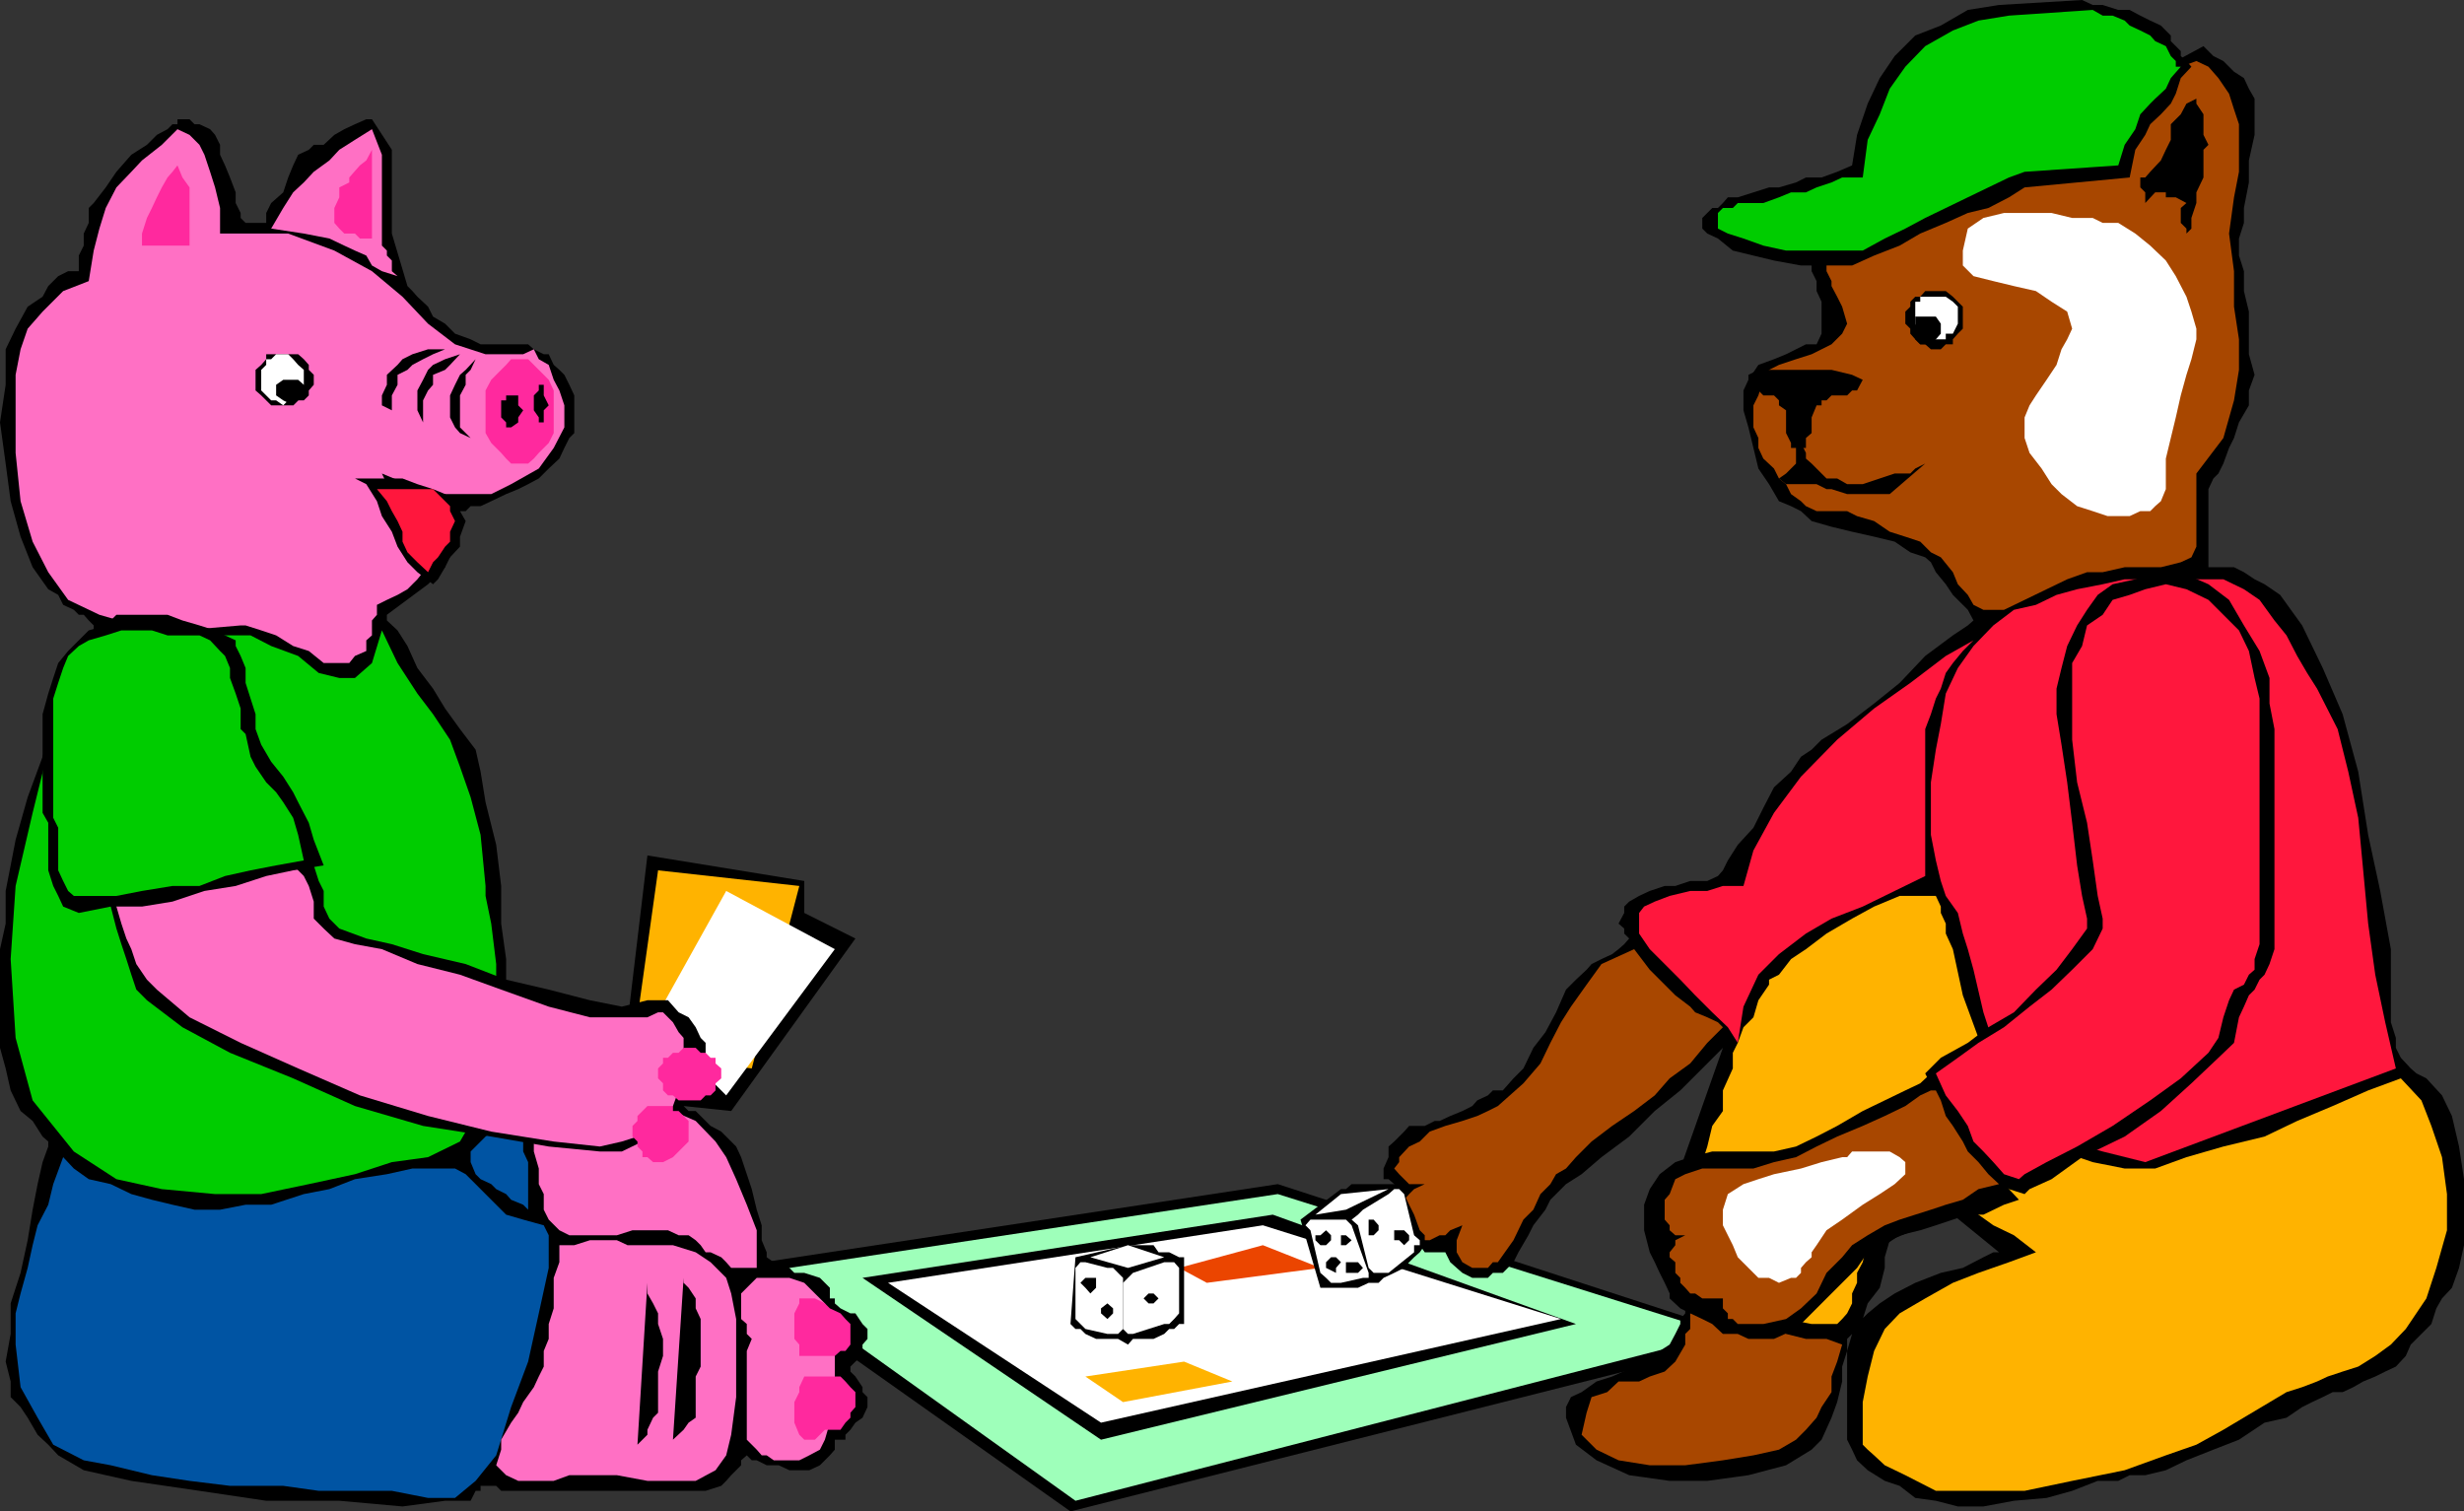 <svg xmlns="http://www.w3.org/2000/svg" width="347.098" height="212.898"><rect width="100%" height="100%" fill="#333333" stroke="none"/><path d="m180 166.797-77.703 11.8 48.5 34.301 96.203-24.3-67-21.801"/><path fill="#9effba" d="M106.598 179.297 180 168.199l62.7 19.7-91.2 23.5-44.902-32.102"/><path d="m121.5 180 33.598 22.797L222 186.5l-42.703-15.402L121.5 180"/><path fill="#fff" d="m125.098 180.7 30 19.698 64.8-14.601-42-13.2-52.8 8.102"/><path fill="#eb4500" d="m166.098 178.598 3.902 2.101 16-2.101-8.102-3.2-11.8 3.2"/><path fill="#ffb300" d="m152.898 193.898 5.301 3.602 15.399-2.902-6.801-2.801-13.899 2.101"/><path d="M158.898 175.398h3.602l.7 1h1.5l1.398.7h.699v9.402h-.7l-.699.7h-.699l-.699.698-1.5.7h-2.902l-.7.8-1.398-.8h-3.102l-1.5-.7-.699-.699h-.699l-.703-.699.703-9.402 7.398-1.7"/><path fill="#fff" d="m159.598 179.297 4.402-1.5h1.398l.7.8V185l-.7.797-.699.703H164l-4.402 1.398h-.7l-.699-.699v-6.5l.7-.699.699-.703"/><path fill="#fff" d="m152.898 177.797 3.102.8h.797l.703.7.7.703v7.2l-.7.698H156l-3.102-.699-.699-.699-.699-.703v-7.2l.7-.8h.698m.7-.699 5.3-1.7 5.102 1.7-5.102 1.5-5.3-1.5"/><path d="m152.2 180.7.698-.7h1.5v1.398l-.8.801-.7-.8-.699-.7m2.899 4.301v-.703l.902-.7.797.7V185l-.797.797-.902-.797m6-2.102.699-.699h.703l.7.7-.7.699h-.703l-.7-.7M52.398 16.797l2.801 4.3v11.801l2.2 7.399.699.703.699.797 1.5 1.402.703 1.399 1.7 1L64.097 47l2.199.797 1.402.703h6.7l.8.7 1.399.698h.699l.703 1.5.797.7.703.699.7 1.402.698 1.5V61l-.699.7-.699 1.398-.703 1.5-1.5 1.402-1.399 1.398-1.5.801-1.398.7-1.703.699-2.098 1-1.5.699h-1.402l-.7.703h-.8v.7l-.7.698v2.2l-.699.699V78.5l-.699.7v.698l-1 .7-.699 1-.703.699-5.797 4.3v.801l1.5 1.399L57.398 91l1.399 3.098L61 97l1.7 2.797 2.097 2.902L67 105.598l.7 3.101.698 4.301 1.5 6 .7 5.797v5.3l.699 5v4.301l13.203 3.899 3.898.703 2.801-23.5 22.098 3.598v4.5l7.203 3.601L103 156.5l-6.703-.703.703.703h1l2.098 2.098 1.5.8 1.402 1.399.7.703.698 1.5.801 2.398.7 2.102.699 2.898.699 2.2v2.101l.703 1.7v.699l1 .699h.7l1.5.8.698.7h1.399l2.203.703 1.398 1.398v1.5h.7v.7l.8.699 1.399.703h.703l1 1.5.7.7v1.398l-.7.8V191l-1 .797-.703.703v.7l.703.698 1 1.5v.7l.7.699v1.402l-.7 1.5-1 .7-.703 1-.7.699v.699h-1.5v1.402l-.699.801-1.398 1.398-1.5.7h-2.8l-1.5-.7H108l-1.402-.699h-.7L105.2 205l-.8.7v.698l-1.4 1.399-.703.8-.7.7-2.199.703h-28.8l-.7-.703H67.7V210H67l-.703 1.398h-3.598l-6 .801-8.902-.8H37.5L28.098 210l-9.598-1.402-6.703-1.5L8.199 205l-1.402-1.5-1.5-1.402-1.399-2.399-1-1.5-1.398-1.402v-2.2l-.703-2.8.703-3.899v-4.3l1.398-4.301 1-4.598.7-4.3.699-3.602.703-3.098.797-2.199v-.703l-.797-.7-1.402-2.199-1.7-1.398-1.398-2.902-.703-3.098L0 147.598v-13.899l.797-3.601V125.5l.703-3.602.7-3.601 1.698-6 2.102-5.7 1.5-5.3L9.598 97l1.5-3.602.699-3.199 1.402-1.402v-.7l-.699-.699-.703-.8h-.7l-.699-.7-1.5-.699-.699-1.402L6.797 83l-2.2-3.102-1.699-4.3-1.398-5-.703-5.301L0 59.5l.797-5.3v-5l1.402-2.903 1.7-3.098L6 41.797l.797-1.5 1.402-1.399 1.399-.699h1.5V36l.699-1.402v-1.7l.703-1.5v-2.101l.7-.7 1.698-2.199 1.5-2.199 2.102-2.402 2.2-1.399L22.097 19l1.5-.8.699-.7H25v-.703h1.7l.698.703h.7l1.5.7.699.8.703 1.398v1.399l.7 1.5.698 1.703.801 2.098v1.5L33.9 30v.7l.699.698H37.5V30l.7-1.402 1.698-1.5.7-2.098.699-1.703.703-1.5 1.5-.7.7-.699h1.398l1.5-1.398 1.402-.8 1.5-.7 1.598-.703h.8"/><path fill="#0054a3" d="m66.297 163.7.703 1.698.7.7 1.5.699.698.703 1.399.7.703.8 1.7.7.698.698V163.7l-.699-1.5v-1.402l.7-1.399v-1.5H72l-1.402.7-1.399.8-.8.7-.7.699-.699.703-.703.7v1.5"/><path fill="#ffb300" d="m92.7 122.598-3.602 25.699 16.8 2.203 6.7-25.703-19.899-2.2"/><path fill="#ff70c4" d="m12.5 39.598.7-4.301.8-3.098.898-2.902 1.5-2.899L18.5 24.2l1.5-1.601 2.797-2.2L25 18.2l1.7.801 1.398 1.398.699 1.399.8 2.402.7 2.2.703 2.898v3.601h9.598l6.5 2.399 5.3 2.902 4.301 3.598 3.598 3.8 3.8 2.903 4.301 1.398H73.7l1.5-.699.7 1.399 1.398.8L78 53.5l.797 1.5.703 2.098v3.101L78 63.098 75.898 66 72 68.2l-2.8 1.398H61l-3.602-1.399-3.601-1.5.703 1.5.7 1.399.8 1.699 1.398 1.402.7 1.5.699 1.399.8 1.402v3.598l-.8 1-.7.699-.699.703-1.398.797-1.5.703-1.402.7v1.398l-.7.8V89.5l-.8.7v1.5L50 92.397l-.8 1h-3.602L43.5 91.7l-2.203-.7-2.399-1.5-2.101-.703-2.2-.7h-.699l-8.199.7-6.5-.7-5.199-1.5L9.598 84.5l-2.801-3.902-2.2-4.301-1.699-5.7-.699-6.8v-11l.7-3.598 1-2.902L6 43.898 8.898 41l3.602-1.402"/><path d="M36 53.5v-1.402l.797-.7.703-.8v-.7H42l.797.7.703.8v.7l.7.699v1.402l-.7.801v.7l-.703.698H42l-.703.7h-3.098l-.699-.7-.703-.699L36 55v-1.5"/><path fill="#fff" d="M36.797 53.5v-1.402l.703-.7v-.8h.7l.698-.7h1.7l.699.7.703.8.797.7v2.101L42 55v.7h-.703v.698h-.7l-.699.7-1-.7H38.2l-.7-.698-.703-.7v-1.5"/><path d="M38.898 55v-.8l1-.7H42l.797.7v1.5l-.797.698-.703.7-1.399-.7-1-.699V55"/><path fill="#ff70c4" d="m38.2 32.2 1.698-2.903 1.399-2.2 1.5-1.398 1.402-1.5 2.2-1.601 1.398-1.5L50 19.699l2.398-1.5 1.399 3.598v12.8l.703.7V36l.7.7v1.5l.8.698-2.203-.699-1.399-.8-.8-1.399L50 35.297l-1.5-.7-2.102-1-3.601-.699-4.598-.699"/><path fill="#0c0" d="m8.898 98.398-.699 2.2-1.402 5-2.2 8.902L2.2 124.797l-.699 10.3.7 11.102L4.597 155l5.8 7.2 6 3.898 6.399 1.402 7.5.7h6.5l6.703-1.403 6.5-1.399 5.2-1.699 5.097-.699 4.5-2.203 2.902-5 1.5-6 .7-6.5v-7.5l-.7-5.7-.8-3.898v-1.402l-.7-7.2-1.402-5.3-1.5-4.297-1.399-3.8L61 100.597l-2.203-2.899L56 93.4l-2.203-4.602-1.399 4.601L50 95.5h-2.203l-2.899-.703L42 92.398 38.2 91l-2.903-1.5h-12.5l-4.297-.703h-2.902L12.5 89.5 11.098 91l-1.5 3.098-.7 4.3"/><path fill="#ff299e" d="M68.398 57.797V55l.801-1.5.7-.703 1.398-1.399.703-.8h2.398l2.2 2.199.699.703L78 55v6l-.703 1.398-1.399 1.399-.699.8-.8.7H72l-.703-.7-.7-.8-1.398-1.399L68.4 61v-3.203"/><path fill="#0054a3" d="M8.898 163 7.5 166.797l-.703 2.902-1.5 2.899-.7 2.8-.699 3.2-1 3.601L2.2 185v4.398l.7 6 2.398 4.301L7.5 203.5l4.297 2.2 3.8.698 5.801 1.399 5.301.8 5.7.7h7.5l5 .703h10.3l5.098 1h3.8L67 208.598 69.898 205 72 198.2l2.398-6.403 1.5-6.797 1.399-6.402V174l-.7-1.402-2.898-.801-2.402-.7-2.899-2.898L67 166.797l-1.402-1.399-1.5-.8h-6l-3.598.8-4.5.7-3.602 1.402-3.601.7-4.598 1.5h-3.601l-3.598.698h-3.602l-3.101-.699-2.899-.699-2.898-.8-2.902-1.403-3.098-.7-2.102-1.5-1.5-1.597"/><path fill="#ff70c4" d="M78.797 175.398h2.101l2.2-.699h3.8l1.5.7h6.399l3.203 1 2.098 1.398 2.199 2.203.703 2.2.7 3.597v11l-.7 5.3-.703 2.903-1.5 2.098-2.797 1.5h-6.8l-4.302-.801H80.2l-2.199.8h-5l-1.703-.8-1.399-1.399.7-2.199v-1.402L72 200.398 73 199l.7-1.5 1.5-2.102.698-1.5.7-1.398v-2.203l.699-1.7V186.5l.703-2.203V180l.797-2.203v-2.399M111.2 180l2.097.7 1.5 1.5 1.402 1.398.7 1.402.699 2.2v11l-.7 2.198-.699 2.399-.699 1.402-1.5.801-1.402.7H109l-1-.7h-.703l-.7-.8-1.398-1.403v-12.5l.7-1.7-.7-.699V186.5l-.8-.703v-3.598l2.199-2.199h4.601"/><path d="m91.2 180.7-1.403 22.8 1.402-1.402v-.7L92 199.7l.7-.699v-5.8l.698-2.2v-2.402L92.7 186.5V185l-.7-1.402-.8-1.399v-1.5"/><path fill="#ff299e" d="M113.297 182.898h-.7v.7l-.699 1.402v3.598l.7.8V191h5l.8-.703h.7l.699-.899V186.5l-.7-.703-.699-.797-1.5-.703-.699-.7-1.402-.699h-1.5m.703 11h-.703l-.7 1.5v.7l-.699 1.402v2.898l.7 1.7.699.699h1.5l.703-.7.7-.699h2.198l.7-1 .699-.699V199l.703-.8v-2.102l-.703-.7-.7-.8-.699-.7H114"/><path fill="#fff" d="m92 144 10.297-18.5 15.3 8.2-15.3 20.597L92 144"/><path d="M62.7 49.2h-2.403l-2.2.698-1.398.7-.699.8-1.5 1.399v1.402l-.703 1.5v1.399l1.402.699v-2.098L56 54.2v-1.402l1.398-.7.7-.699 1.5-.8 1.402-.7 1.7-.699"/><path fill="#ff299e" d="M25 23.297 25.7 25l1 1.398v8.2H20v-1.7l.7-2.199.698-1.402.7-1.5.699-1.399.8-1.398.7-.8.703-.903m27.398-2.199-.8 1.5-.899.699L49.2 25v.7l-1.402.698v1.399l-.7 1.5v2.101l.7.801.703.7H50l.7.699h1.698v-12.5"/><path fill="#ff70c4" d="m74.398 158.598 2.2-1.399 2.199-.699.703-.703h.7l.698-.797h6.7l3.601.797 3.598.703L98 157.898l2.797 2.899 1.5 2.203 1.402 3.098 1.5 3.601 1.399 3.598v5.3H103l-.703-.8-.7-.7-1.5-.699h-.699l-.699-1L98 174.7l-1-.7h-1.402l-1.5-.703h-5l-2.2.703H80.2l-1.402-.703-1.5-1.5-.7-1.399V168.2l-.699-1.402v-2.2L75.2 162.2v-2.101l-.8-1.5"/><path d="m96.297 180-1.5 22.797 1.5-1.399.703-1 1-.699v-5.8l.7-1.399v-6.703l-.7-1.5v-1.399l-1-1.5-.703-.699V180M84.5 162.2h3.098l2.902-1.403 2.2-1.399 2.097-1.5 1.5-2.101 2.402-2.2.7-2.398v-4.3l-.7-.7-.699-1.5-1-1.402-1.402-.7-1.5-1.699h-2.899l-3.601.899-4.5-.899-5.801-1.5-6-1.398-5.7-2.203-6-1.399L55.2 133l-3.601-.8-3.801-1.403-1.399-1.399-.8-1.699V125.5l-.7-1.402-.699-2.2-1.402-1.398h-2.899L13.2 123.398l1.7 2.102.699 2.2.8 3.097.7 2.203.699 2.098.703 2.199.7 2.101 1.5 1.5 5 3.801 6.698 3.598 8.899 3.601L50 155.797l9.598 2.8 9.601 1.5 8.098 1.403 7.203.7"/><path fill="#ff70c4" d="m84.5 161.5 3.098-.703 2.199-.7 2.203-1.5 1.398-1.398 1.399-1.402.8-2.2.7-3.097v-4.3l-.7-.802-.8-1.398-.7-.703-.699-.7H92.7l-1.5.7h-8.101l-5.801-1.5-6.7-2.399-5.8-2.101-6-1.5-5-2.098L50 133l-2.902-.8-1.5-1.403-1.399-1.399V127l-.699-2.203-.703-1.399-1.5-1.5h-3.098l-23.3 2.2.699 2.101.8 1.5.7 2.399.699 2.101.703 1.5.7 2.098L20.7 138l1.398 1.398 4.601 3.899 7.2 3.601L42 150.5l8.7 3.797 9.597 2.902 8.902 2.2L78 160.796l6.5.703"/><path fill="#ff299e" d="M89.098 159.398v-.8l.699-.7v-.699l.703-.699.7-.703h3.597v.703h.8l.7.7.703.698v2.899L94.797 163l-1.399.7H92l-.8-.7h-.7v-.8l-.703-.7v-.703l-.7-.7v-.699M92.7 151.2v-.7l.698-.703V149h.7l.699-.703h.8l.7-.7H98l.7.7h.698l.7.703h.699v.797l.8.703v1.398l-.8.7v1l-.7.699h-.699L98.7 155h-3.101l-.801-.703h-.7l-.699-.7v-1l-.699-.699v-.699"/><path d="m50 67.398 1.598.801 1.5 2.399.699 2.101 1.402 2.2L56 77l1.398 2.2 1.399 1.398L61 82.297l.7-.7 1-1.699.698-1.398 1.399-1.5v-1.402l.8-2.2-.8-1.398-.7-1.402-1.398-1-1.699-.7-2.203-.699-2.098-.8H50"/><path fill="#ff173d" d="m53.098 68.898 1.402 1.7.7 1.402.8 1.398.7 1.5v1.399l.698 1.5 1.399 1.402 1.5 1.399.703-1.399.7-.699 1-1.5.698-.703v-1.399l.7-1.5-.7-1.398v-.703L61 68.898h-7.902"/><path d="m64.797 49.898-2.098.7-1.699.8-.703.7-.7 1.402-.8 1.5v2.797l.8 1.703v.7-3.802l.7-1.398.703-.8v-1.403l1.7-.7.698-.699 1.399-1.5m2.203.7-1.402 1.5-.801.699-.7 1.402-.699 1.5v3.098l.7 1.402.699.801 1.5.7-1.5-1.5v-4.5l.8-1.5v-1.403l.7-.7.703-1.5M16.398 86.598l-1.5 1.5-2.398.699-2.902 2.902-1.399 1.7L7.5 95.5l-.703 2.2L6 100.597V114.5l.797 1.398v6.7l.703 2.199.7 1.402.698 1.5 2.2.899 4.5-.899H20l4.297-.699 4.5-1.5 4.402-.703 4.301-1.399 3.797-.8 4.3-.7-1.398-3.601-.699-2.399L42 113l-.703-1.402-1.399-2.2-1.699-2.101-1.402-2.399L36 102.7v-2.101l-.703-2.2-.7-2.199v-2.101l-.699-1.7L33.2 91v-.8l-1.5-.7-1.402-.703-2.2-.7-2.398-.699-2.101-.8h-7.2"/><path fill="#0c0" d="m14.898 89.5-2.398.7-1.402.8-1.5 1.398-.7 1.7-.699 2.101-.699 2.2v16.8l.7 1.399v6l.698 1.5.7 1.402.8.7h6l3.602-.7 4.297-.703h3.8l3.602-1.399 3.598-.8 3.601-.7 3.899-.699-.797-3.601-.703-2.399L39.898 113l-1-1.402-1.398-1.399L36 108l-.703-1.402-.7-3.2-.699-.699v-2.902l-.699-2.098-.8-2.199v-1.402l-.7-1.7L31 91.7l-1.402-1.5-1.5-.699h-4.5l-2.2-.703h-4.3l-2.2.703"/><path d="M70.598 57.797v-1.399h.699V55.7H73v1.399l.7.699-.7 1v.703l-1 .7h-.703v-.7l-.7-.703v-1m4.603-.7v-1.399l.698-.699v-.8h.7v1.5l.699 1.398-.7.699V59.5h-.699v-.703l-.699-1v-.7M310.398 6.5l1.399 1.398 1.402.7 1.5 1.5 1.399.902.699 1.5.8 1.398V19l-.8 3.598v3.101l-.7 3.598v2.101l-.699 2.2V36l.7 2.2V41l.699 2.898v6l.8 2.899-.8 2.203v2.098l-1.399 2.402-.699 2.2-.699 1.398-.8 2.199-.7 1.402-.703.7-.7 1.5v11h3.602l1.399.699 1.5 1 1.402.699 2.2 1.5 3.097 4.3 2.902 6 2.801 6.5 2.2 8.102 1.398 8.899 1.699 7.902 1.5 8.2V144l.703 2.2v1.398l.7 1.402 1.398 1.5.8.7 1.399.698 2.203 2.399 1.398 2.902 1 4.301.7 4.598v9.3l-.7 3.2-1 2.8-1.398 1.5-.8 1.399-.7 2.203-1.402 1.398-1.5 1.5-.7 1.602-1.398 1.5-1.5.7-1.402.698-1.7.7-1.398.8-1.5.7h-1.402l-1.399.699-1.5.703-1.402.7-2.2 1.5-3.097.698-3.602 2.399-3.601 1.402-3.797 1.5-2.902 1.399-2.899.699H300l-1.602.8H295.5L291.898 210l-3.601 1-4.598.398-4.3.801h-3.602l-3.098-.8-2.902-.399-2.2-1.703-2.097-.7-2.402-1.5-1.5-1.398-.7-1.5-.699-1.402v-12.5l.7-2.399.699-1.398 1.5-1.5 1.699-1.402 2.101-1.399 2.899-1.5 3.601-1.402 3.102-.7 2.898-1.5 1.399-.699h.8l-6.5-5.3-8.898 3.601-.699 2.399v1.5l-.703 2.8-1.7 2.2-.699 2.199-.8 1.402-1.399 1.399v1.699l-.699 2.203v2.098l-.703 2.902-.797 2.2-1.402 3.097-1.399 1.402-3.601 2.2-5.301 1.398-5.797.8h-5.3l-5.7-.8-4.602-2.098L222 203.5l-1.402-3.8v-1.5l.699-1.403 1.5-.7 2.101-1.5 2.2-.699 3.101-1.398 2.899-.703.699-1.5 1.402-.899.801-1.5.7-1.398v-.703l.698-.797v-1.402l-1.398-2.2-.8-2.8v-6.801L236 169v-2.203l.7-1.399v-.8l6-17-6 6-3.602 2.902-3.598 3.598-3.902 2.902-2.801 2.398-2.2 1.399-.699.703-1.5 1.5-.699 1.398-1.699 2.2-.703 1.402-1.399 2.398-.699 1.399-1.5 1.5h-1.402l-.7.703h-2.199l-1.398-.703-.8-.7-.903-.8-.7-1.399H200.7l-.699-1-.8-.699h-.7l-.703-.699-.7-.703-.699-1.5v-3.598l.7-.699-.7-.703-.8-.7h-.7v-1.5l.7-1.597v-1.5l.8-.703 1.399-1.399.703-.8h2.2l1.398-.7h.699l1.5-.699L206 156.5l1.398-.703.7-.797 1.5-.703.699-.7h1.402l1.5-1.699 1.399-1.398 1.402-2.902 1.7-2.2 1.5-2.8 1.398-3.2L222 138l1.5-1.402.7-.801 1.398-.7 1.5-.699.902-.699.797-.699.703-.8-.703-.7v-.703l-.797-.7.797-1.5v-.898l.703-.699 1.398-.8 1.5-.7 2.102-.703h1.5l2.098-.7h2.402l1.5-.699.7-.8.698-1.399 1.399-2.199 2.203-2.402 1.398-2.801 1.5-2.899 2.399-2.199 1.402-2.101 1.5-1 1.399-1.399 3.601-2.199L264 99.098l3.598-2.899 3.601-3.8 3.899-2.899 2.101-1.402.801-.7-.8-1.5-2.102-2.101-1-1.5-1.399-1.7L272 79.2l-.8-.699-2.102-.703-2.2-1.5-2.898-.7-3.102-.699L258 74.2l-2.8-.8-1.5-1.4-1.403-.703-1.7-.7L249.2 68.2l-1.5-2.2-.7-2.902-.703-2.899-.7-2.402V55l.7-1.5 1.402-2.102 2.2-.8 1.699-.7L253 49.2l1.398-.699h1.5l.7-1.5v-4.5l-.7-1.5v-1.402l-.699-1.399v-.8l-.8-.7 56-30.199"/><path fill="#a84700" d="m259.5 33.598-1.5 1.699-.703 1.402v1.5l.703 1.399v.699l.797 1.5.703 1.402.7 2.399-.7 1.402-1.5 1.5-1.402.7-1.399.698-2.199.7-2.402.8-1.399.7-.8 1.402-.7 2.2-.699 1.398v3.101l.7 1.5v1.399l.698 1.5 1.5 1.402.7 1.398 1 .801.699 1.399 1.402 1 .7.699 1.5.703h4.3l1.399.7 2.402.698 2.2 1.5 2.198.7 2.102.699 1.5 1.5 1.398.703 1.7 2.098.699 1.699 1.402 1.5.801 1.402 1.398.7h2.899l2.902-1.399 3.098-1.5 2.902-1.402 2.801-1h2.2l3.097-.7h5.101l2.801-.699 1.5-.699.7-1.5V66.7l3.8-5 1.5-5.302.7-4.3v-4.301l-.7-4.598v-5L314 32.9l.7-5.102.698-3.598v-6.7l-.699-2.102L314 13.2l-1.5-2.2-1.402-1.602-1.7-.8-2.199.8L305.797 11l-1.399 2.2-1.5 1.398-.699 2.199-.699 1.402-1.5 2.2v1.398h-1.602l-1.5.8H294l-3.602.7-4.5.902-4.3.801-4.399 1.398-3.8 1.399-2.2.8h-2.101l-1.5.7L265.5 30l-1.5.7-1.602.698-1.5.801-1.398 1.399"/><path d="M268.398 44.598v-.7l.7-.699V42.5l.699-.703h.703l.7-.797h2.898l1 .797.699.703.703.7v3.097l-.703.703-.7.797v.703h-1l-.699.7H272l-.8-.7h-.7l-.703-.703-.7-.797v-.703l-.699-.7v-1"/><path fill="#fff" d="M269.797 44.598V42.5h.703v-.703h3.598l1 .703.699.7v2.398l-.7 1.402h-1v.797H271.2l-.7-.797-.703-1.402v-1"/><path d="M269.797 46.297v-1.7h2.902l.7 1V47l-.7.797-.699.703h-1.5l-.703-.703v-1.5m-11 21.101 1.402.801h2.2l2.398-.8 2.101-.7h2.2l.699-.699 1.402-.703-5 4.3h-6L258 68.899h-.703l-1.399-.699h-4.3l-1-.8 1-.7L253 65.297v-3.598l.7-.699v1.398l.698 1.399v.8l.801.7.7.703 1.398 1.398h1.5M302.2 25l.698-.8 1.5-1.602.7-1.5.699-1.399V17.5l1.402-1.402.801-1.5 1.398-.7v.7l1 1.5V19l.7 1.398-.7.7V25l-1 2.098v1.5l-.699 2.101v1.5l-.699.7v-.7l-.8-.8v-2.102l.8-.7-1.5-.8h-1.402v-.7h-1.5l-1.399 1.5v-1.5l-.699-.699V25h.7"/><path fill="#ff173d" d="m283.7 85.898-2.903 2.2L278 91l-2.203 3.098-1.7 3.601-.699 4.301-.699 3.598-.699 4.601v7.399l.7 3.601.698 2.899.7 2.101 1.699 2.399.703 2.902.7 2.2.8 2.898 1.398 6 1.399 4.3L283 151.2l2.2 4.598 2.398 2.8 3.601 2.2 5 1.402 6 1.5 35.301-13.2-1.5-6.5-1.402-6.703-1-7.2-.7-7.5-.699-7.398-1.402-6.5-1.5-6L326.398 97 325 94.797l-1.402-2.399-1.5-2.898-1.7-2.102-2.101-2.898-2.2-1.5-2.898-1.402h-13.902l-3.098.699-3.601.703-2.899.797-2.902 1.402-3.098.7"/><path fill="#ffb300" d="m338.2 151.898 2.898 3.102 1.402 3.598L344 163l.7 5.2v5.097l-1.5 5.3-1.403 4.301-2.899 4.301-2.101 2.2-2.2 1.601-2.398 1.5-2.199.7-2.102.698-1.5.7-2.101.8-2.2.7-8.898 5.3-3.8 2.102-4.301 1.5-5.801 2.098-7.399 1.5L285.2 210h-12.5l-4.3-2.203-2.899-1.399L264 205l-.902-.8-.7-.7v-6l.7-3.602.902-3.601 1.5-3.098 2.098-2.199 3.601-2.102 3.899-2.199 3.601-1.402 4.301-1.5 3.797-1.399-3.098-2.398-2.902-1.402-2.098-1.5-2.199-1.399-2.402-1.5-2.098-1.402-1.5-2.2-2.102-3.097-.8 2.2-.7 2.398-.699 1.402v1.5l-.699 1.398-.703 2.2-1.7 2.101-.699 3.098-.8 1.5v1.402l-.7 1.5v1.399L260.2 185l-.699.797-.703.703H255.2l-3.601-.703-3.2-.797-3.601-1.402-2.797-1.399-3.203-1.5-1.399-2.101-.699-2.2v-3.101l.7-2.899.699-2.199.699-2.101 1-2.399.703-2.199.7-2.902 1.5-2.098v-2.902l1.398-3.098v-2.203l.699-1.399.8-2.199 1.403-1.402.7-2.399 1.5-2.199V138l1.398-.703 1.699-2.2 2.101-1.398 2.899-2.199 3.601-2.102L264 127.7l3.598-1.5h5.101l.7 1.5v.899l.699 1.5v1.402l1 2.2 1.402 6.5 2.2 6 2.097 5 2.902 4.597 3.098 3.601 3.601 2.801 4.399 1.5 4.5.899h4.3L308 163l5.2-1.5 5.8-1.402 4.598-2.2 5-2.101 5-2.2 4.601-1.699"/><path fill="#a84700" d="m239.797 182.2-1 1.398v.699l-.7.703v2.2l-.699.698v1.5L236 191.797l-1.5 1.402-2.102.7-1.5.699H228l-1.602 1.5-2.199.699L223.5 199l-.703 3.098 2.101 2.101 3.102 1.5 4.398.7h5l5.301-.7L247 205l3.598-.8 2.402-1.403 1.398-1.399 1.5-1.699.7-1.5 1.402-2.101v-2.2l.797-2.101.703-2.399-2.203-.8h-2.899l-2.8-.7-3.2-1.398-2.8-.703-2.2-1.5-2.199-1.399-1.402-.699"/><path fill="#fff" d="M296.2 31.398h2.198l2.399 1.5 2.101 1.7 2.2 2.101 1.402 2.2 1.5 2.898.7 2.101.698 2.399v1.5l-.699 2.8-.699 2.2-.8 2.902-.7 3.098-.703 2.902-.7 2.899v4.3l-.699 1.7-.8.699-.7.703H301.5l-1.5.7h-3.102l-2.101-.7-2.2-.703-2.199-1.7L289 68.2l-1.402-2.2-1.7-2.203-.699-2.098v-2.902l.7-1.7.898-1.398 1.5-2.199 1.402-2.102.7-2.199.8-1.402.7-1.5-.7-2.399L289 42.5l-2.203-1.5-3.098-.703-2.902-.7-2.797-.699-1.5-1.5v-2.101l.7-3.098 2.198-1.5 2.899-.699H289l2.898.7h2.899l1.402.698"/><path d="m303.598 80.598-2.801 1-3.2.699-2.097 1.5-1.5 2.101-1.402 2.2L291.199 91l-.8 3.098-.7 2.902v3.598l.7 4.3.8 5.301.7 5.7.699 6 .699 4.3.703 3.2v1.398l-2.102 2.902-2.199 2.899-2.902 2.8-3.098 3.2-3.601 2.101-2.899 2.2-3.8 2.101-2.2 2.2 1.5 3.097 1.399 2.902 2.402 2.2 1.5 2.8 1.398 1.5 1.399 2.399L283 167.5l2.2.7.698-.7 3.102-1.402 4.297-3.098 6-2.902 5.101-3.598 4.301-3.902L312.5 149l2.2-2.102.698-3.601.7-1.5.699-1.598.8-.8.7-1.399.703-.703.7-1.5.698-2.098v-31l-.699-3.601V95.5l-1.402-3.8-2.2-3.602L314 84.5l-2.902-2.203-3.899-1.7h-3.601"/><path d="M272.7 151.2h-.7l-1.5 1.398-2.102 1L265.5 155l-3.102 1.5-3.601 2.098-2.899 1.5L253 161.5l-3.102.7H241.2l-3.101.8-2.098.7-2.203 1.698-1.399 2.102-.8 2.2v3.597l.8 3.101.7 1.399.699 1.5.703 1.402.7 1.5v.7l1.5 1.398 1.398.703 1.699.797 1.402.703 1.5 1.398h2.098l1.5.7h3.601l3.102-1.399 2.2-2.199 2.097-2.102 2.203-2.199 2.098-2.101 1.5-2.2 2.402-1 2.098-1.398 2.902-.703 2.2-.7 2.398-.8 2.101-.7h2.2l2.898-1.398 2.101-.699-1.398-1.5-1.402-2.102-2.2-2.398-1.398-2.203-1.5-2.2-1.402-2.8-1.7-2.2-.699-2.398M305.797 5l-1.399-1.402-1.5-.7L301.5 2.2l-1.5-.8h-1.602l-2.199-.7h-1.402l-1.5-.699-11.7.7-4.398.698-3.8 2.2L269.796 5l-2.899 2.898-2.1 3.102-1.7 3.598-1.5 4.402-.699 4.297-2.101.902-2.2.801h-2.199l-1.398.7-2.402.698h-1.399l-2.199.7-2.203.699h-1.399l-.699.8-.699.7h-.8l-.7.703-.703.7v1.5l.703.698 1.5.7 2.098 1.699L247 36l2.898.7 3.801.698h7.2L264 36l3.598-1.402 2.902-1.7 3.598-1.5L277.199 30l2.899-.703 2.902-1.5 2.2-1.399L300 25l.797-3.902L302.199 19l.7-1.5 1.5-1.402 1.398-1.5.703-1.399.7-2.199 1.5-1.602-.7-.8-.8-.7V7.2l-1.403-1.402V5"/><path fill="#0c0" d="m305.098 6.5-1.5-.703-.7-.797-1.398-.703-1.5-.7-.703-.699-1.7-.699H296.2l-1.402-.8-11.797.8-4.3.7-3.602 1.398L271.2 6.5l-2.8 2.898-2.2 3.102-1.402 3.598-1.7 3.601-.699 5.301H259.5l-1.5.7-2.102.698-1.5.7h-2.101l-1.7.699-2.199.8h-3.601l-.7.7H242.7L242 30v2.2l1.398.698 2.2.7 2.8 1 3.2.699h10.8l3.102-1.7 2.898-1.398 2.801-1.5 2.899-1.402 3.101-1.5 2.899-1.399L283 25l2.2-.8 13.198-.903.899-2.899 1.5-2.199.703-2.101 1.398-1.5.7-.7 1.5-1.398.699-1.5 1.402-1.602h-.699v-.8l-.703-.7-.7-1.398"/><path fill="#ff173d" d="m305.098 82.297-2.899.703-2.199.797-2.402.703-1.399 2.098-2.199 1.5-.703 2.902-1.399 2.398V104.2l.7 6 1.402 5.7.797 5.3.703 5 .7 3.2v1.398l-1.403 2.902-2.899 2.899-2.898 2.8-3.102 2.399-3.601 2.902-3.598 2.2-2.902 2.101-3.098 2.2 1.399 3.097 1.699 2.203 1.402 2.098.801 2.199 1.398 1.402 1.399 1.5 1.5 1.7 2.101.699.801-.7 3.098-1.699 4.3-2.199 5-2.902 5.301-3.598 4.301-3.102 3.899-3.601 1.402-2.098.7-2.902.8-2.399.7-1.5 1.398-.699.699-1.402.8-.7v-1.5l.7-2.097V98.398l-.7-2.898-.8-3.8-1.399-2.903-2.199-2.2-2.101-2.097L308 83l-2.902-.703"/><path fill="#a84700" d="M272.7 153.598h-.7l-1.5.699-2.102 1.5-2.898 1.402-3.102 1.399-3.601 1.5-2.899 1.402L253 163l-3.102.7-2.898.898h-7.203l-2.399.8-1.398.7-.8 2.101-.7.801v2.797l.7.8v.7l.8.703h1.398l-1.398.7v.698l-.8 1v.7l.8.699v1.5l.7.703v.7l.698.698.7.801h.699l1 .7h2.902v1.398l.7.703v.797h.699l.699.703h3.601l3.2-.703 2.101-1.5 2.2-2.098 1.398-2.902 2.203-2.2 1.398-1.699 2.2-1.398 2.402-1.402 2.098-.801 2.199-.7 2.203-.699 2.098-.699L276.5 169l2.2-1.5 2.898-.703-1.5-1.399-1.399-1.699-1.5-1.5-.699-1.402-1.402-2.2-1-1.398-.7-2.199-.699-1.402"/><path fill="#ff173d" d="m278 90.2-1.5 1.5-1.402 1.698-1 1.399-.7 2.203-.699 1.398-.699 2.2-.8 2.101v20.7l-4.302 2.101-4.5 2.2-4.398 1.698-3.602 2.102-3.8 2.898-2.899 2.899-2.101 4.5-.801 5.101-1.399-2.199-2.199-2.101-2.402-2.399-2.098-2.199-2.199-2.203-2.102-2.098-1.5-2.199v-2.902l.7-.899 1.5-.699 2.101-.8 2.899-.7h2.402l2.2-.703h2.898l1.402-5 2.898-5.297 3.801-5.102 5.098-5.199L264 99.797l5.098-3.598 5-3.8 3.902-2.2"/><path fill="#a84700" d="m230.2 133.7 2.198 2.898 3.602 3.601 2.098 1.598.699.8 1.703.7 1.5.703.7.7-2.2 2.198-2.402 2.899-2.899 2.101-2.101 2.399-2.899 2.203-3.101 2.098-2.899 2.199L222 163l-1.402 1.598-1.399.8-.8 1.399-1.399 1.402-1 2.2-1.402 1.398-1.399 2.902-2.199 3.098h-.703l-.7.8h-2.199l-1.398-.8-.8-1.399V174.7l.8-2.101-1.703.699-.7.703h-.8l-1.399.7h-.699L200 174h-.8v-.703l-.7-.7-.703-.8V169l.703-.8.7-.7 1.5-.703h-2.2l-.703-.7-.7-.699-.699-.8.7-.899V163l1.402-1.5 1.5-.703 1.398-1.399 2.2-.8 2.402-.7 2.098-.699 1.5-.699 1.402-.703 3.598-3.2 2.402-2.8 1.398-2.899 1.5-2.898 1.399-2.203 2.203-3.098 2.098-2.902 4.601-2.098"/><path d="m246.297 54.2 1.402.8.7.7h1.5l.699.698v.7l1 .699V61l.699 1.398v.7h2.101v-1.399L255.2 61v-2.203l.7-1.7h.699v-.699h.699L258 55.7h2.2l.698-.699h.7l.8-1.5-1.5-.703-2.898-.7h-10.3l-1.403.7V54.2"/><path fill="#fff" d="m242.7 172.598.698 1.402.7 1.398.699 1.7 2.902 2.902h1.5l1.399.7 1.699-.7H253l.7-.703v-.7l.698-.8.801-.7v-.699l.7-1 1.398-2.101 2.203-1.5 2.898-2.098 2.399-1.5 2.101-1.402 1.5-1.399V163.7l-.8-.699-1.399-.8h-5.3l-.7.8h-.699l-2.902.7-2.899.898-3.8.8-2.2.7-2.101.699-2.2 1.402-.699 2.2v2.199"/><path d="M188.898 167.5h.7l.8-.703h6.7l.699.703v.7l.703 1.5.7 1.398.8 2.199.7.703v1.398l-.7 1-.8.7-.7.699-.703.8-1.399.7-1.5.703-.699.7h-1.402l-1.5.698H186l-2.8-9.601 5.698-4.297"/><path fill="#fff" d="m192 170.398 3.598-2.199.8-.699h.7l.699.7 1.402 5.8.801.7v.698h-.8v1l-3.602 2.899H193.5l-.703-.7-1.5-6-.899-.8.899-.7.703-.699m-6.703 1.399h4.3l.801.8 2.399 6.7V180H192l-3.102.7H187.5l-.703-.7-.797-.703-1.402-6-.7-.7.7-.8h.699m0-.699 3.601-2.899 6.7-.699-6 2.898-4.301.7"/><path d="M185.297 174.7v-.7H186l.797-.703.703.703v.7l-.703.698H186l-.703-.699m4.301 4.598v-1.5h1.699l.703.8-.703.7h-1.7m-.699-3.899V174h.7l.8.7-.8.698h-.7m-2.101 3.2v-.801l.703-.7h.7l.698.7-.699.8v.7l-1.402-.7m6-5.3v-1.5h.703l.7.8v.7l-.7.703h-.703v-.703m3.601 1.403v-1.403h1.399l.703.703v.7l-.703.698-.7-.699h-.699"/></svg>
